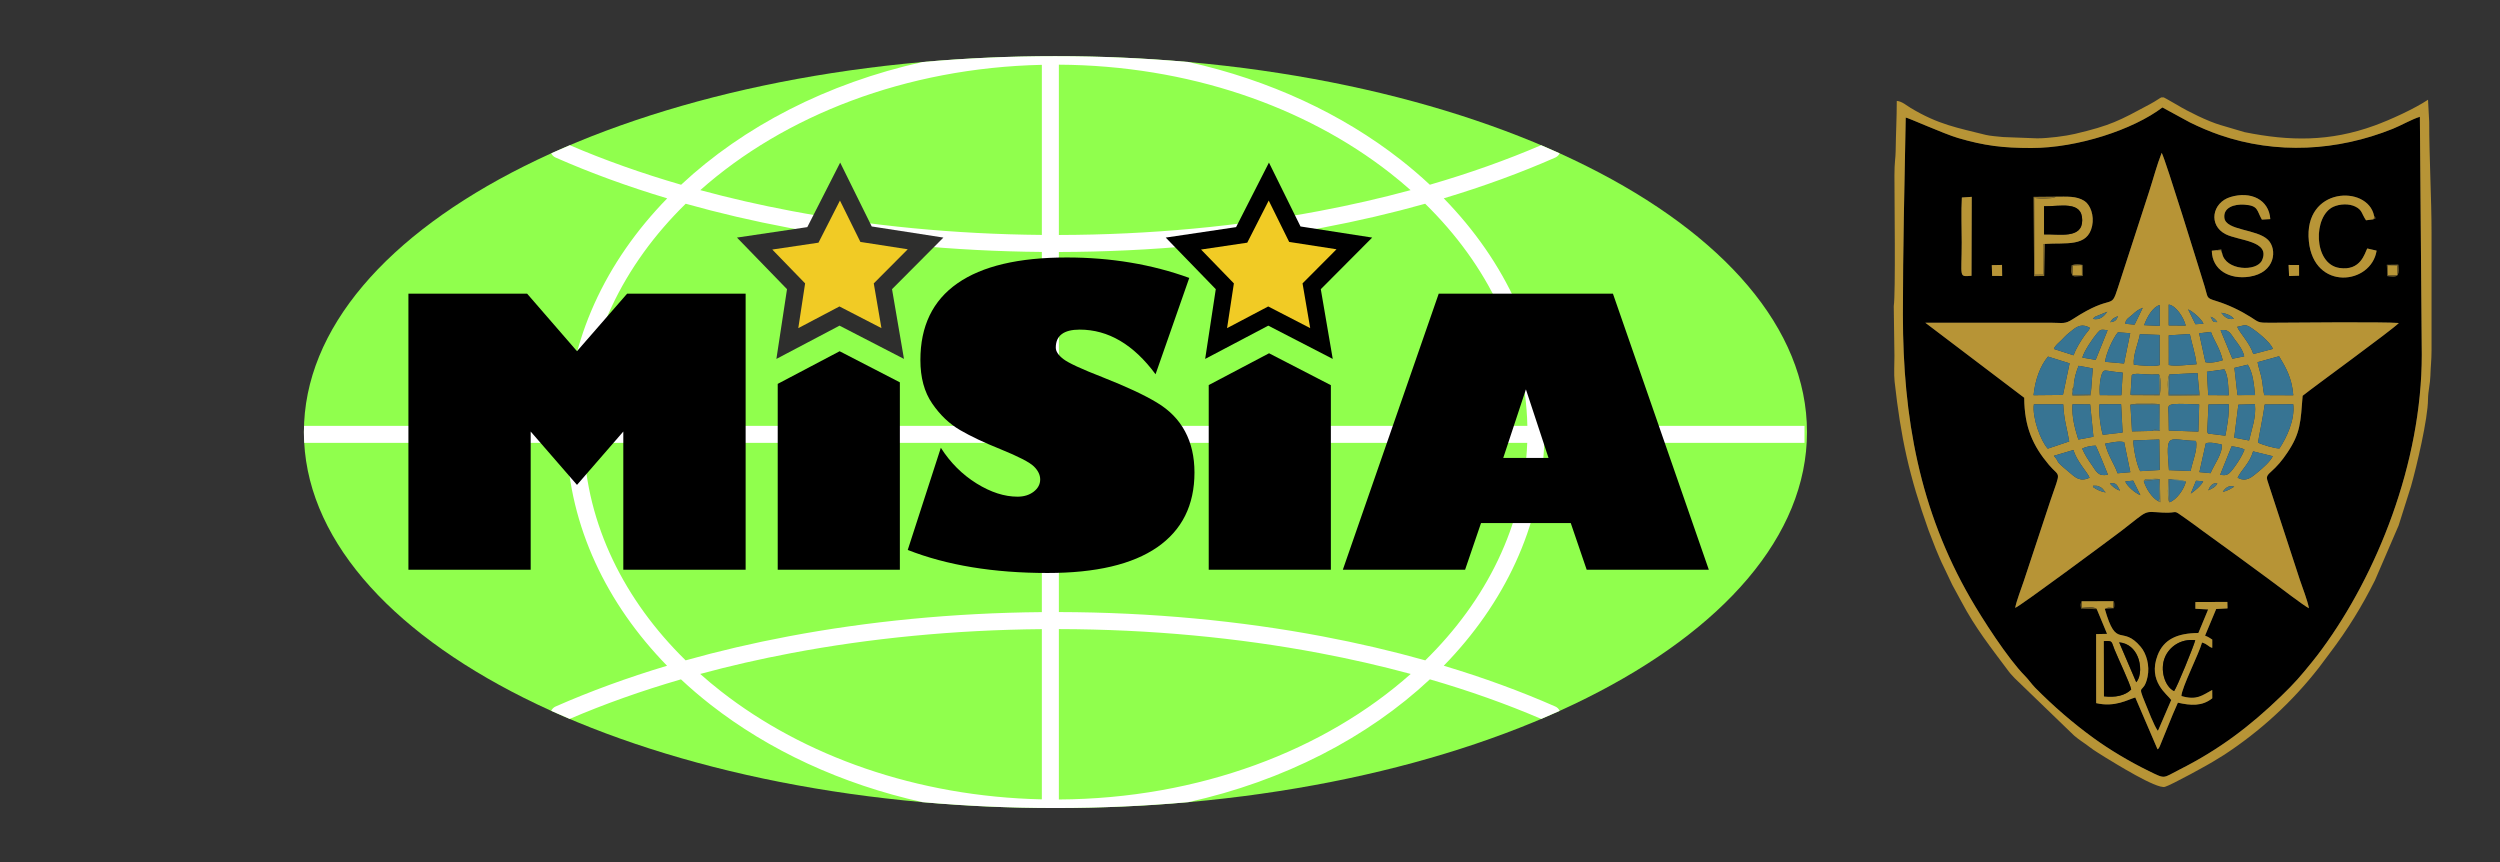 <?xml version="1.0" encoding="UTF-8"?>
<!DOCTYPE svg PUBLIC "-//W3C//DTD SVG 1.0//EN" "http://www.w3.org/TR/2001/REC-SVG-20010904/DTD/svg10.dtd">
<!-- Creator: CorelDRAW 2020 (64-Bit) -->
<svg xmlns="http://www.w3.org/2000/svg" xml:space="preserve" width="145mm" height="50mm" version="1.0" shape-rendering="geometricPrecision" text-rendering="geometricPrecision" image-rendering="optimizeQuality" fill-rule="evenodd" clip-rule="evenodd"
viewBox="0 0 14500 5000"
 xmlns:xlink="http://www.w3.org/1999/xlink"
 xmlns:xodm="http://www.corel.com/coreldraw/odm/2003">
 <rect x="0" y="0" width="14500" height="5000" fill="#333333" stroke="none"/>
 <g id="Capa_x0020_1_0">
  <path fill="black" d="M12073.55 3487.33l184.44 -0.51c1.77,4.33 3.72,-2.88 5.07,16.79 0.91,13.41 -0.35,12.26 -2.38,24l-52.84 4.01c67.89,239.58 97.12,88.11 208.28,219.98 33.22,39.4 53.48,109.7 39.59,174.2 -23.56,109.46 -64.29,28.5 -13.23,152.33 17.41,42.21 49.29,127.19 72.37,160.21 1.2,-1.27 2.85,-5.1 3.3,-4.05l74.91 -174.24c-21.05,-32.18 -137.22,-106.84 -79.21,-258.94 35.51,-93.07 113.88,-128.72 236.73,-129.81l56.71 -136.58 -74.14 -3.96 0.16 -38.96 185.34 -0.68 0.9 37.57 -65.74 3.48 -64.57 154.59c16.66,6.04 30.41,15.21 41.83,22.74l-0.05 48.11c-23.75,-6.88 -25.58,-21.25 -59.26,-31.06 -17.41,64.53 -118.98,263.5 -119.59,310.49 89.76,26.3 119.29,-3.51 178.68,-35.18l0.32 48.09c-59.28,47.55 -124.98,42.3 -199.48,25.56 -19.56,43.94 -38.8,88.81 -56.27,133.3l-49.09 120.56c-10.13,17.67 -2.52,7.08 -12.5,16.79l-129.18 -300.8c-43.49,12.13 -116.73,58.21 -226.87,32.93l-0.34 -400.51 63.55 -1.31 -59.44 -143.13 -91.3 -3.58c-2.44,-21.05 -5.81,-21.89 3.3,-42.43zm-906.82 -1615.51l730.52 0.02c66.26,0.03 77.26,10.27 125.31,-21.08 238.48,-155.6 217.89,-45.52 260.9,-180.72l181.36 -558.38c23.54,-71.97 44.75,-154.31 73.02,-225.33 25.93,50.56 213.49,661.09 249.54,776.66 20.36,65.26 5.94,64.3 66.57,82.89 70.44,21.6 142.35,56.48 199.27,92.59 48.71,30.91 42.03,33.92 113.07,33.43 141.64,-0.96 657.86,-5.83 746.96,1.47 -37.37,39.29 -489.79,367.46 -557.91,422.1 -12.18,153.43 -11.6,215.57 -89.13,330.56 -31.41,46.58 -57.26,77.14 -97.51,113.03 -26.12,23.29 -24.02,31.33 -11.5,67.34l182.26 557.56c16.58,49.25 42.96,115 52.57,163.82 -31.51,-15.31 -169.71,-122.39 -208.18,-150.27 -69.33,-50.23 -135.59,-101.02 -203.32,-149.56 -69.27,-49.62 -137.53,-99.32 -204.59,-148.39 -36.52,-26.71 -65.59,-48.88 -102.1,-74.31 -80.62,-56.16 -30.59,-26.86 -130.89,-32.29 -114.86,-6.24 -77.19,-18.49 -237.04,104.51 -42.99,33.07 -593.27,441.72 -617.91,448.15 8.65,-44.49 34.69,-108.66 49.64,-154.46l155.18 -468.76c62.09,-182.3 56.2,-128.82 -9.17,-206.37 -93.16,-110.52 -142.38,-219.72 -143.12,-389.06l-573.8 -435.15zm2107.01 -335.08l60.77 0.46 0.16 61.81 -57.93 1.93 -3 -64.2zm-1721.38 1l59.32 -1.07 0.85 64.07 -58.12 -0.47 -2.05 -62.53zm2353.25 58.07c-9.78,12.59 -38.58,7.95 -58.96,5.53l-3.1 -65.35 66.65 -0.97c1.31,23.72 5.35,43.8 -4.59,60.79zm-1885.75 0.54c-10.8,-19.72 -6.31,-31.09 -4.11,-57.88 24.67,-8.39 37.92,-7.08 63.51,-1.78l0.74 64.08 -46.66 2.35c-14.57,-3.08 -8.45,-2.41 -13.48,-6.77zm-641.06 -450.81l57.3 -3.85 -1.39 457.91c-76.02,5.11 -56.73,13.28 -56.73,-193.21 0,-84.06 -3.9,-178.01 0.82,-260.85zm480.38 269.25l-2.99 185.63 -58.36 1.19 -2.86 -459.72 131.12 -1.2c58.36,0.49 117.25,-5.69 164.09,25.26 33.68,22.26 57.04,83.56 44.14,144.47 -26.38,124.5 -153.09,95.59 -275.14,104.37zm1910.06 -164.22l9.54 15.08 -13.78 6.62 -42.09 5.47c-26.32,-38.35 -20.94,-59.82 -62.72,-79.94 -36.86,-17.77 -87.99,-15.26 -124.96,0.7 -120.24,51.93 -119.17,331.88 32.37,355.52 125.2,19.54 147.96,-86.35 162.4,-112.83l54.35 12.5c-31.42,198.81 -363.64,235.18 -393.05,-54.14 -32.21,-316.81 341.07,-327.71 377.94,-148.98zm-915.01 200.71l28.78 -5.25 5.31 22.57c18.63,100.98 201.34,109.75 231.68,40.63 49.82,-113.51 -135.53,-112.42 -211.06,-150.82 -101.89,-51.81 -79.09,-183.13 27.43,-215.61 118.09,-36.02 224.03,15.18 231.34,128.08l-48.77 2.89c-30.97,-53.91 -19.09,-81.08 -101.59,-86.82 -59.36,-4.12 -122.73,17.02 -116.04,76.33 8.48,75.08 188.42,63.87 253.19,127.89 54.52,53.89 43.79,190.37 -107.69,213.56 -114.6,17.54 -216.32,-37.64 -218.33,-150.48l25.75 -2.97zm-1817.4 375.9c0,596.62 97.18,1131.74 391.73,1642.73 67.26,116.67 215.77,349.09 316.44,450.55 22.29,22.47 37.18,46.31 59.83,69.19 105.61,106.66 217.17,203.61 339.08,291.98 91.82,66.58 204.82,134.4 318.83,190.2 100.27,49.08 79.03,41.79 177.75,-7.91 232.5,-117.08 410.85,-253.17 590.81,-427.18 78.11,-75.53 109.88,-112.4 180.43,-199.64 22.38,-27.69 35.55,-45 56.04,-72.91 317.05,-431.64 578.28,-1075.5 578.6,-1706.26l-11.1 -1380.53c-43.96,12.94 -110.03,50.78 -157.26,69.77 -321.36,129.22 -675.05,149.36 -1003.98,35.55 -58.8,-20.34 -117.98,-45.75 -172.03,-72.45l-160 -87.03c-167.99,127.73 -491.12,235.18 -760.13,235.18 -163.39,0 -271.93,-12.77 -426.08,-58.21 -81.79,-24.13 -293.21,-119.43 -302.6,-118.35 -7.13,384.05 -16.36,761.31 -16.36,1145.32z"/>
  <path fill="#B79436" d="M12139.93 2824.84c6.27,-4.1 -16.48,-9.35 21.18,-7.26 6.22,0.35 21.68,7.64 25.2,10.03 15.06,10.31 14.3,18.05 27.18,28.52 -26.5,-3.84 -52.74,-16.05 -73.56,-31.29zm752.28 28.08c15.18,-23.76 35.61,-40.1 66.43,-30.46 -18.24,10.82 -37.46,24.21 -66.43,30.46zm-84.4 -9.02c7.62,-19.5 26.04,-48.51 52.96,-39.42 -13.35,22 -28.98,28.02 -52.96,39.42zm-570.46 -39.96c42.05,-6.52 40.98,13.35 58.91,41.65 -24.81,-7.56 -45.49,-24.91 -58.91,-41.65zm469.11 58.97l30.48 -74.61 41.78 2.98c-12.61,26.74 -51.07,57.2 -72.26,71.63zm-272.47 -73.24c8.92,-14.22 17.28,-9.82 39.87,-11.12 19.39,-1.11 34.34,-2.01 53.26,-0.06l2.21 134.51 -13.92 -7.75c-30.33,-16.14 -68.42,-68.11 -81.42,-115.58zm-107.74 2.79l45.97 -4.89 42.16 84.53c-31.48,-12.96 -75.25,-50.73 -88.13,-79.64zm257.62 120.9c-16.1,-11.07 -7.89,-123.19 -6.43,-134.86l100.72 15.19c-12.59,47.32 -53.76,103.83 -94.29,119.67zm394.3 -142.81c24.03,-48.91 69.5,-82.54 89.82,-152.64l114.01 28.06c-13.7,29.86 -58.19,69.61 -87.67,93.19 -30.83,24.66 -65.18,60.35 -116.16,31.39zm-1065.83 -126.85l114.09 -33.87c14.16,60.43 83.1,132.78 93.07,160.72 -57.96,28.03 -86.99,-5.78 -120.65,-33.68 -92.56,-76.75 -45.23,-46.76 -86.51,-93.17zm964.71 109.95l66.43 -165.1c24.73,3 57.23,8.67 74.77,19.11 -13.37,34.35 -34.75,67.71 -51.82,91.87 -40.38,57.18 -49.86,60.57 -89.38,54.12zm-800.4 -151.74c20.76,-10.86 50.52,-16.23 78.5,-17.33 6.15,10.3 69.12,161.91 70.77,168.24 -58.29,13.21 -68.57,-21.17 -92.9,-55.16 -20.01,-27.96 -42.24,-61.96 -56.37,-95.75zm744.63 142.48l-64.84 -6.14 37.25 -166.75c25.59,-9.75 60.53,1.5 91.79,6.19 9.51,48.85 -49.42,125.85 -64.2,166.7zm-115.63 -12.4l-125.83 -5.1c-17.98,-228.9 -9.19,-174.62 156.52,-169.49 12.8,46.17 -23.02,127.76 -30.69,174.59zm-496.04 -158.97c34.84,-4.52 76.25,-17.34 110.43,-8.66l35.93 174.23 -74.25 6.53c-17.39,-53 -54.14,-98.65 -72.11,-172.1zm163.59 -18.37l150.71 -5.5 2.07 176.83 -112.88 6.77c-19.92,-34.84 -40.39,-133.59 -39.9,-178.1zm-16.81 -207.72l35.97 -5.07c15.75,-0.14 31.99,0.32 47.83,0.32 28.62,0 58.08,-2.05 86.05,2.75l1.92 153.1 -48.93 1.37 -113.6 2.6 -9.24 -155.07zm688.19 207.89l-86.27 -16.19 24.23 -191.48 96.05 -2.84c8.46,77.3 -19.11,144.46 -34.01,210.51zm-294 -51.56l-171.38 -6.21c-1.08,-31.26 -1.15,-62.91 -1.55,-93.27 -0.85,-63.17 -28.62,-66.04 177.72,-57.92l-4.79 157.4zm-730.11 -158.26l102.6 0.5 18.83 187.64 -87.51 16.33c-19.69,-63.47 -39.13,-131.58 -33.92,-204.47zm-223.99 -0.04l170.3 0.33c4.73,94.65 21.5,135.02 34.77,214.86l-124.34 41.96c-40.04,-42.17 -91.66,-179.8 -80.73,-257.15zm380.52 0.1l125.47 -0.26 8.62 163.65 -114.82 13.52c-14.34,-48.28 -24.65,-130.28 -19.27,-176.91zm730.16 181.86l-100.45 -12.3c-3.38,-6.7 -3.03,-3.69 -4.49,-15.77l7.22 -152.97 117.3 -1.18c2.75,62.42 -8.56,122.8 -19.58,182.22zm313.52 74.28c-28.1,-0.24 -99.95,-21.64 -124.27,-34.26 12.51,-74.89 27.36,-138.94 39,-220.94l165.4 -1.38c11.2,90.35 -39.99,196.33 -80.13,256.58zm-638.27 -429.33l163.04 -8.08 7.4 82.21 5.76 46.56 -179.82 2.29c-5.58,-24.17 -10.17,-101.14 3.62,-122.98zm-60.11 -0.11c12.97,20.98 10.93,92.02 3.37,120.79l-163.9 -0.98c-1.19,-0.31 -3.2,-1.36 -4.79,-2.04l7.14 -113.1c15.79,-11.56 -4.47,-1.72 16.73,-6.49 6.68,-1.51 9.71,-1.6 16.69,-1.75 8.33,-0.18 26.5,1.79 35.94,2.3 29.61,1.62 59.15,2.5 88.82,1.27zm-218.23 120.54l-124.84 -0.49c-4.37,-33.9 0.4,-110.68 17.91,-135.6 10.31,-10.57 14.2,-7.49 50.76,-2.16 21.73,3.18 41.93,5.67 63.86,7.2l-7.69 131.05zm496.1 -136.04l101.36 -14.14c23.16,40.17 22.48,101.49 25.19,150.4l-119.14 -0.94 -7.41 -135.32zm-670.68 94.58l-3.37 41.52 -104.7 2.39c-5.8,-24.48 -5.71,-34.5 6.32,-51.83 0.49,-42.41 13.19,-84.01 28.06,-121.26l82.25 15.13 -8.56 114.05zm830.02 -117.08l77.53 -18.73c30.4,47.2 36.23,116.02 42.26,176.47l-101.84 0.14 -17.95 -157.88zm134.39 -33.06l124.68 -34.49c40.34,67.05 74.88,127.44 82.49,226.38l-168.63 -0.78c-7.64,-34.64 -8.67,-70.07 -15.95,-102.41 -7.15,-31.74 -17.64,-59.17 -22.59,-88.7zm-682.4 -162.38l114.15 4.32 0.42 175.13c-37.15,9.43 -110.19,1.98 -150.01,-2.68 -5.79,-56.22 26.48,-125.3 35.44,-176.77zm-446.38 352.3l-170.49 1.6c8.84,-89.86 39.54,-171.76 83.9,-223.99l125.16 39.18c-0.7,5.98 -38.28,182.44 -38.57,183.21zm613.81 -173.51l-0.19 -172.14 122.26 -7.68c11.91,58.02 30.72,107.85 39.07,175.35 -46.31,1.72 -118.08,13.59 -161.14,4.47zm-259.55 -8.84l-109.89 -9.75c5.66,-49.72 46.89,-139.08 74.61,-171.16l71.24 5.39 -35.96 175.52zm435.49 -175.24l68.5 -8c19,53.47 50.89,90.88 68.58,164.28 -30.01,9.07 -70.49,18.36 -100.41,11.33l-36.67 -167.61zm207.61 37.04c18.15,23.4 46.69,60.6 54.06,96.59l-68.88 14.04 -68.36 -165.14c50.57,-9.44 59.94,24.53 83.18,54.51zm-885.04 103.78c11.41,-39.37 60.9,-111.8 86.93,-142.45 19.64,-23.12 22.1,-20.33 59.79,-16.13l-69.43 172.12 -77.29 -13.54zm971.77 -177.39c37.37,22.49 121.98,90.28 133.29,127.24l-113.32 29.73c-18.82,-62.1 -81.04,-125.9 -93.26,-157.74 35.87,-5.85 42.46,-17.78 73.29,0.77zm-1136.58 127.54c6.07,-19.79 28.11,-35.69 42.81,-50.41 15.65,-15.69 27.08,-28.81 45.09,-43.11 33.94,-26.94 66.09,-61.25 121.04,-28.64 -7.39,17.5 -15.29,21.9 -28.26,39.99 -24.42,34.07 -52.44,78.56 -66.67,118.89l-114.01 -36.72zm665.89 -257.47c42.29,5.61 87.29,75.51 98.69,121.82l-98.62 -0.93 -0.07 -120.89zm-142.52 119.38c16.45,-46.88 50.57,-106.2 90.22,-116.58l-0.21 120.84 -90.01 -4.26zm424.44 -18.05c-29.07,1.26 -24.05,-3.84 -39.06,-30.91 19.81,6.31 29.09,16.7 39.06,30.91zm-620.96 1.05c15.72,-26.04 21.28,-23.57 44.77,-35.63 -8.49,23.48 -15.99,31.74 -44.77,35.63zm716.95 -20.1c-33.89,8.1 -55.67,-11.5 -73.17,-34.8 29.29,3.86 58.62,16.05 73.17,34.8zm-816.91 1.08c7.26,-8.76 1.77,-4.96 11.81,-12.72l71.29 -29.17c-18.72,24.4 -41.69,50.65 -83.1,41.89zm594.05 30.74l-42.49 -86.52c27.54,12.88 77.87,55.79 89.2,83.47l-46.71 3.05zm-406.84 -2.76c0.53,-27.64 26,-38.1 42.54,-53.8 19.27,-18.3 31.72,-27.83 58.61,-38.9l-47.44 97.76 -53.71 -5.06zm-586.2 429.1c0.74,169.34 49.96,278.54 143.12,389.06 65.37,77.55 71.26,24.07 9.17,206.37l-155.18 468.76c-14.95,45.8 -40.99,109.97 -49.64,154.46 24.64,-6.43 574.92,-415.08 617.91,-448.15 159.85,-123 122.18,-110.75 237.04,-104.51 100.3,5.43 50.27,-23.87 130.89,32.29 36.51,25.43 65.58,47.6 102.1,74.31 67.06,49.07 135.32,98.77 204.59,148.39 67.73,48.54 133.99,99.33 203.32,149.56 38.47,27.88 176.67,134.96 208.18,150.27 -9.61,-48.82 -35.99,-114.57 -52.57,-163.82l-182.26 -557.56c-12.52,-36.01 -14.62,-44.05 11.5,-67.34 40.25,-35.89 66.1,-66.45 97.51,-113.03 77.53,-114.99 76.95,-177.13 89.13,-330.56 68.12,-54.64 520.54,-382.81 557.91,-422.1 -89.1,-7.3 -605.32,-2.43 -746.96,-1.47 -71.04,0.49 -64.36,-2.52 -113.07,-33.43 -56.92,-36.11 -128.83,-70.99 -199.27,-92.59 -60.63,-18.59 -46.21,-17.63 -66.57,-82.89 -36.05,-115.57 -223.61,-726.1 -249.54,-776.66 -28.27,71.02 -49.48,153.36 -73.02,225.33l-181.36 558.38c-43.01,135.2 -22.42,25.12 -260.9,180.72 -48.05,31.35 -59.05,21.11 -125.31,21.08l-730.52 -0.02 573.8 435.15z"/>
  <path fill="#B79436" d="M11036.83 1827.18c0,-384.01 9.23,-761.27 16.36,-1145.32 9.39,-1.08 220.81,94.22 302.6,118.35 154.15,45.44 262.69,58.21 426.08,58.21 269.01,0 592.14,-107.45 760.13,-235.18l160 87.03c54.05,26.7 113.23,52.11 172.03,72.45 328.93,113.81 682.62,93.67 1003.98,-35.55 47.23,-18.99 113.3,-56.83 157.26,-69.77l11.1 1380.53c-0.32,630.76 -261.55,1274.62 -578.6,1706.26 -20.49,27.91 -33.66,45.22 -56.04,72.91 -70.55,87.24 -102.32,124.11 -180.43,199.64 -179.96,174.01 -358.31,310.1 -590.81,427.18 -98.72,49.7 -77.48,56.99 -177.75,7.91 -114.01,-55.8 -227.01,-123.62 -318.83,-190.2 -121.91,-88.37 -233.47,-185.32 -339.08,-291.98 -22.65,-22.88 -37.54,-46.72 -59.83,-69.19 -100.67,-101.46 -249.18,-333.88 -316.44,-450.55 -294.55,-510.99 -391.73,-1046.11 -391.73,-1642.73zm1499.06 -1262.36l13.76 0c7.48,2.96 17.79,10.19 38.74,21.47 12.95,6.98 23.27,12.67 38.9,22.2 64.11,39.05 179.02,95.29 250.13,116.36l141.51 41.73c261.22,52.65 493.54,55.85 752.35,-38.01 91.74,-33.26 233.33,-97.94 311.33,-150.17l6.79 128.95c-0.12,206.61 13.58,441.33 13.58,644.75l0 678.68c0,59.9 -5.36,95.15 -6.73,149.38 -1.14,45.12 -13.39,89.01 -13.75,135.56 -0.9,115.26 -65.9,389.61 -98.76,505.27l-71.73 226.89 -137.07 317.64c-75.7,151.42 -158.4,285.21 -259.61,419.08l-66.85 89.25c-154.57,197.92 -338.23,366.33 -548.01,503.95 -16.63,10.91 -30.47,17.87 -46.26,28.39 -38.06,25.32 -262.83,147.88 -297.58,157.56 -49.06,13.67 -291.61,-138.27 -346.8,-171.53 -15.9,-9.59 -27.54,-17.87 -45.81,-28.85 -32.91,-19.78 -54.45,-39.91 -87.64,-61.67 -21.64,-14.19 -26.98,-20.08 -46.26,-35.18l-345.3 -333.39c-14.66,-17.33 -19.99,-19.72 -34.89,-39.75 -103.93,-139.59 -191.42,-248.37 -274.12,-404.58 -17.98,-33.97 -33.51,-62.66 -52.53,-96.77l-48.12 -101.2c-19.01,-37.43 -31.09,-68.85 -47.97,-108.12l-41.71 -107.59c-112.44,-315.2 -160.43,-534.79 -196.68,-862.08 -4.62,-41.69 -0.99,-104.37 -0.99,-148.33l-3.92 -288.96c11.16,-73.68 3.95,-618.8 3.92,-756.2 -0.02,-81.38 6.54,-100.51 7.05,-142.26 1.3,-104.51 6.53,-192.91 6.53,-292.1 30.24,2.51 56.86,26.63 81.03,41.11 161.74,96.96 269.5,114.3 434.54,155.93 24.93,6.29 75.21,10.07 102.65,12.72l196.19 7.42c65.09,0 166.6,-13.5 218.54,-25.79 209.3,-49.53 255.79,-75.77 433.01,-171.02 43.01,-23.11 58.26,-36.46 68.54,-40.74z"/>
  <path fill="#B89536" d="M12202.6 3718.61c52.97,-3.14 42.21,1.32 61.68,49.1 22.05,54.14 90.08,197.02 96.69,231.25 -35.17,35.89 -92.05,47.56 -157.9,39.65l-0.47 -320zm88.55 7.01c55.77,5.09 89.95,40.96 107.82,83.73 18.04,43.18 21.95,111.49 -8.78,147.65l-99.04 -231.38zm318.72 282.58c-53.64,-24.98 -84.64,-123.89 -52.58,-197.59 25.16,-57.84 88.45,-107.25 175.22,-97.55 -9.63,36.88 -105.64,272.32 -122.64,295.14zm-448.32 -474.86l59.44 143.13 -63.55 1.31 0.34 400.51c110.14,25.28 183.38,-20.8 226.87,-32.93l129.18 300.8c9.98,-9.71 2.37,0.88 12.5,-16.79l49.09 -120.56c17.47,-44.49 36.71,-89.36 56.27,-133.3 74.5,16.74 140.2,21.99 199.48,-25.56l-0.32 -48.09c-59.39,31.67 -88.92,61.48 -178.68,35.18 0.61,-46.99 102.18,-245.96 119.59,-310.49 33.68,9.81 35.51,24.18 59.26,31.06l0.05 -48.11c-11.42,-7.53 -25.17,-16.7 -41.83,-22.74l64.57 -154.59 65.74 -3.48 -0.9 -37.57 -185.34 0.68 -0.16 38.96 74.14 3.96 -56.71 136.58c-122.85,1.09 -201.22,36.74 -236.73,129.81 -58.01,152.1 58.16,226.76 79.21,258.94l-74.91 174.24c-0.45,-1.05 -2.1,2.78 -3.3,4.05 -23.08,-33.02 -54.96,-118 -72.37,-160.21 -51.06,-123.83 -10.33,-42.87 13.23,-152.33 13.89,-64.5 -6.37,-134.8 -39.59,-174.2 -111.16,-131.87 -140.39,19.6 -208.28,-219.98 19.13,-10.38 23.85,-6.94 49.54,-5.35l0.61 -39.45 -184.44 0.51 0.4 38.28c23.3,-0.96 75.45,-9.18 87.6,7.73z"/>
  <path fill="#B89537" d="M12888.32 1468.6l-7.5 -18.01 -26.59 0.69 -25.75 2.97c2.01,112.84 103.73,168.02 218.33,150.48 151.48,-23.19 162.21,-159.67 107.69,-213.56 -64.77,-64.02 -244.71,-52.81 -253.19,-127.89 -6.69,-59.31 56.68,-80.45 116.04,-76.33 82.5,5.74 70.62,32.91 101.59,86.82l48.77 -2.89c-7.31,-112.9 -113.25,-164.1 -231.34,-128.08 -106.52,32.48 -129.32,163.8 -27.43,215.61 75.53,38.4 260.88,37.31 211.06,150.82 -30.34,69.12 -213.05,60.35 -231.68,-40.63z"/>
  <path fill="#B89537" d="M13765 1272.27c6.63,-10.09 5.09,-4.36 4.24,-21.7 -36.87,-178.73 -410.15,-167.83 -377.94,148.98 29.41,289.32 361.63,252.95 393.05,54.14l-54.35 -12.5c-14.44,26.48 -37.2,132.37 -162.4,112.83 -151.54,-23.64 -152.61,-303.59 -32.37,-355.52 36.97,-15.96 88.1,-18.47 124.96,-0.7 41.78,20.12 36.4,41.59 62.72,79.94l42.09 -5.47z"/>
  <path fill="#B89537" d="M11855.44 1359.46l-0.18 -163.31c92.79,2.32 221.48,-34.52 221.58,81.35 0.09,110.16 -135.79,78.89 -221.4,81.96zm3.74 55.33c122.05,-8.78 248.76,20.13 275.14,-104.37 12.9,-60.91 -10.46,-122.21 -44.14,-144.47 -46.84,-30.95 -105.73,-24.77 -164.09,-25.26 -19.11,9.64 -32.74,8.59 -55.96,10.45 -31.07,2.49 -41.53,0.39 -71.95,-3.3l1.7 445.82 51 -0.71 -1.22 -159.4c2.38,-34.95 -0.24,-9.03 9.52,-18.76z"/>
  <path fill="#377493" d="M13220.68 2601.2c40.14,-60.25 91.33,-166.23 80.13,-256.58l-165.4 1.38c-11.64,82 -26.49,146.05 -39,220.94 24.32,12.62 96.17,34.02 124.27,34.26z"/>
  <path fill="#377493" d="M11796.48 2344.96c-10.93,77.35 40.69,214.98 80.73,257.15l124.34 -41.96c-13.27,-79.84 -30.04,-120.21 -34.77,-214.86l-170.3 -0.33z"/>
  <path fill="#377493" d="M11965.12 2290.62c0.29,-0.77 37.87,-177.23 38.57,-183.21l-125.16 -39.18c-44.36,52.23 -75.06,134.13 -83.9,223.99l170.49 -1.6z"/>
  <path fill="black" d="M11855.44 1359.46c85.61,-3.07 221.49,28.2 221.4,-81.96 -0.1,-115.87 -128.79,-79.03 -221.58,-81.35l0.18 163.31z"/>
  <path fill="#377493" d="M13093.9 2100.7c4.95,29.53 15.44,56.96 22.59,88.7 7.28,32.34 8.31,67.77 15.95,102.41l168.63 0.78c-7.61,-98.94 -42.15,-159.33 -82.49,-226.38l-124.68 34.49z"/>
  <path fill="black" d="M12203.07 4038.61c65.85,7.91 122.73,-3.76 157.9,-39.65 -6.61,-34.23 -74.64,-177.11 -96.69,-231.25 -19.47,-47.78 -8.71,-52.24 -61.68,-49.1l0.47 320z"/>
  <path fill="black" d="M12609.87 4008.2c17,-22.82 113.01,-258.26 122.64,-295.14 -86.77,-9.7 -150.06,39.71 -175.22,97.55 -32.06,73.7 -1.06,172.61 52.58,197.59z"/>
  <path fill="#377493" d="M12755.37 2345.86c-206.34,-8.12 -178.57,-5.25 -177.72,57.92 0.4,30.36 0.47,62.01 1.55,93.27l171.38 6.21 4.79 -157.4z"/>
  <path fill="#377493" d="M12705.65 2731.99c7.67,-46.83 43.49,-128.42 30.69,-174.59 -165.71,-5.13 -174.5,-59.41 -156.52,169.49l125.83 5.1z"/>
  <path fill="#B79436" d="M11378.8 1145.54c-4.72,82.84 -0.82,176.79 -0.82,260.85 0,206.49 -19.29,198.32 56.73,193.21l1.39 -457.91 -57.3 3.85z"/>
  <path fill="#377493" d="M12578.93 2117.11c43.06,9.12 114.83,-2.75 161.14,-4.47 -8.35,-67.5 -27.16,-117.33 -39.07,-175.35l-122.26 7.68 0.19 172.14z"/>
  <path fill="#377493" d="M12373.2 2554.65c-0.49,44.51 19.98,143.26 39.9,178.1l112.88 -6.77 -2.07 -176.83 -150.71 5.5z"/>
  <path fill="#377493" d="M12411.5 1938.32c-8.96,51.47 -41.23,120.55 -35.44,176.77 39.82,4.66 112.86,12.11 150.01,2.68l-0.42 -175.13 -114.15 -4.32z"/>
  <path fill="#377493" d="M12479.23 2499.4c20.02,-9.89 16.57,-7.1 43.13,-4.16l-0.46 -148.31 -165.51 0 9.24 155.07 113.6 -2.6z"/>
  <path fill="#377493" d="M12177 2345.06c-5.38,46.63 4.93,128.63 19.27,176.91l114.82 -13.52 -8.62 -163.65 -125.47 0.26z"/>
  <polygon fill="#377493" points="12582.41,2171.87 12580.81,2289.55 12754.59,2289.03 12752.85,2246 12745.45,2163.79 "/>
  <path fill="#377493" d="M12907.16 2526.92c11.02,-59.42 22.33,-119.8 19.58,-182.22l-117.3 1.18 -7.22 152.97c1.46,12.08 1.11,9.07 4.49,15.77l100.45 12.3z"/>
  <path fill="#377493" d="M12020.47 2345c-5.21,72.89 14.23,141 33.92,204.47l87.51 -16.33 -18.83 -187.64 -102.6 -0.5z"/>
  <path fill="#377493" d="M13044.58 2554.82c14.9,-66.05 42.47,-133.21 34.01,-210.51l-96.05 2.84 -24.23 191.48 86.27 16.19z"/>
  <path fill="#377493" d="M12356.98 2289.53l167.52 -0.87 -2.2 -116.9c-29.67,1.23 -59.21,0.35 -88.82,-1.27 -9.44,-0.51 -27.61,-2.48 -35.94,-2.3 -6.98,0.15 -10.01,0.24 -16.69,1.75 -21.2,4.77 -0.94,-5.07 -16.73,6.49l-7.14 113.1z"/>
  <path fill="#377493" d="M12355.34 1932.75l-71.24 -5.39c-27.72,32.08 -68.95,121.44 -74.61,171.16l109.89 9.75 35.96 -175.52z"/>
  <path fill="#377493" d="M12311.76 2161.25c-21.93,-1.53 -42.13,-4.02 -63.86,-7.2 -36.56,-5.33 -40.45,-8.41 -50.76,2.16 -17.51,24.92 -22.28,101.7 -17.91,135.6l124.84 0.49 7.69 -131.05z"/>
  <path fill="#377493" d="M12209.61 2573.02c17.97,73.45 54.72,119.1 72.11,172.1l74.25 -6.53 -35.93 -174.23c-34.18,-8.68 -75.59,4.14 -110.43,8.66z"/>
  <path fill="#377493" d="M11912.63 2024l114.01 36.72c14.23,-40.33 42.25,-84.82 66.67,-118.89 12.97,-18.09 20.87,-22.49 28.26,-39.99 -54.95,-32.61 -87.1,1.7 -121.04,28.64 -18.01,14.3 -29.44,27.42 -45.09,43.11 -14.7,14.72 -36.74,30.62 -42.81,50.41z"/>
  <path fill="#377493" d="M12807.58 2291.58l119.14 0.94c-2.71,-48.91 -2.03,-110.23 -25.19,-150.4l-101.36 14.14 7.41 135.32z"/>
  <path fill="#377493" d="M11912.34 2643.7c41.28,46.41 -6.05,16.42 86.51,93.17 33.66,27.9 62.69,61.71 120.65,33.68 -9.97,-27.94 -78.91,-100.29 -93.07,-160.72l-114.09 33.87z"/>
  <path fill="#377493" d="M12977.46 2291.64l101.84 -0.14c-6.03,-60.45 -11.86,-129.27 -42.26,-176.47l-77.53 18.73 17.95 157.88z"/>
  <path fill="#377493" d="M12975.92 1895.69c12.22,31.84 74.44,95.64 93.26,157.74l113.32 -29.73c-11.31,-36.96 -95.92,-104.75 -133.29,-127.24 -30.83,-18.55 -37.42,-6.62 -73.29,-0.77z"/>
  <path fill="#377493" d="M12027.74 2242.92l-7.24 46.35 102.45 -0.64 6.54 -37.79 8.56 -114.05 -82.25 -15.13c-14.87,37.25 -27.57,78.85 -28.06,121.26z"/>
  <path fill="#377493" d="M12978.17 2770.55c50.98,28.96 85.33,-6.73 116.16,-31.39 29.48,-23.58 73.97,-63.33 87.67,-93.19l-114.01 -28.06c-20.32,70.1 -65.79,103.73 -89.82,152.64z"/>
  <path fill="#377493" d="M12823.37 1925.03l-68.5 8 36.67 167.61c29.92,7.03 70.4,-2.26 100.41,-11.33 -17.69,-73.4 -49.58,-110.81 -68.58,-164.28z"/>
  <path fill="#377493" d="M12821.28 2744.39c14.78,-40.85 73.71,-117.85 64.2,-166.7 -31.26,-4.69 -66.2,-15.94 -91.79,-6.19l-37.25 166.75 64.84 6.14z"/>
  <path fill="#377493" d="M12133.02 2697.66c24.33,33.99 34.61,68.37 92.9,55.16 -1.65,-6.33 -64.62,-157.94 -70.77,-168.24 -27.98,1.1 -57.74,6.47 -78.5,17.33 14.13,33.79 36.36,67.79 56.37,95.75z"/>
  <path fill="black" d="M12390.19 3957c30.73,-36.16 26.82,-104.47 8.78,-147.65 -17.87,-42.77 -52.05,-78.64 -107.82,-83.73l99.04 231.38z"/>
  <path fill="#377493" d="M12077.44 2073.85l77.29 13.54 69.43 -172.12c-37.69,-4.2 -40.15,-6.99 -59.79,16.13 -26.03,30.65 -75.52,103.08 -86.93,142.45z"/>
  <path fill="#377493" d="M12877.05 2753.65c39.52,6.45 49,3.06 89.38,-54.12 17.07,-24.16 38.45,-57.52 51.82,-91.87 -17.54,-10.44 -50.04,-16.11 -74.77,-19.11l-66.43 165.1z"/>
  <path fill="#377493" d="M12879.3 1915.56l68.36 165.14 68.88 -14.04c-7.37,-35.99 -35.91,-73.19 -54.06,-96.59 -23.24,-29.98 -32.61,-63.95 -83.18,-54.51z"/>
  <path fill="#377493" d="M12583.87 2913.36c40.53,-15.84 81.7,-72.35 94.29,-119.67 -23.53,-12.42 -66.14,-11.66 -97.09,-13.19l2.8 132.86z"/>
  <path fill="#377493" d="M12578.59 1887.42l98.62 0.93c-11.4,-46.31 -56.4,-116.21 -98.69,-121.82l0.07 120.89z"/>
  <path fill="#377493" d="M12515.41 2905.25c12.3,-12.26 8.27,-1.35 7.8,-60.01 -0.17,-21.99 0.07,-43.14 1.01,-65.07l-90.23 9.5c13,47.47 51.09,99.44 81.42,115.58z"/>
  <path fill="#377493" d="M12436 1885.91l90.01 4.26 0.21 -120.84c-39.65,10.38 -73.77,69.7 -90.22,116.58z"/>
  <path fill="#8D722A" d="M11859.18 1414.79c-9.76,9.73 -7.14,-16.19 -9.52,18.76l1.22 159.4 -51 0.71 -1.7 -445.82c30.42,3.69 40.88,5.79 71.95,3.3 23.22,-1.86 36.85,-0.81 55.96,-10.45l-131.12 1.2 2.86 459.72 58.36 -1.19 2.99 -185.63z"/>
  <path fill="#377493" d="M12326.73 1877.87l53.71 5.06 47.44 -97.76c-26.89,11.07 -39.34,20.6 -58.61,38.9 -16.54,15.7 -42.01,26.16 -42.54,53.8z"/>
  <polygon fill="#B79436" points="13276.74,1600.94 13334.67,1599.01 13334.51,1537.2 13273.74,1536.74 "/>
  <polygon fill="#B79436" points="11554.41,1600.27 11612.53,1600.74 11611.68,1536.67 11552.36,1537.74 "/>
  <polygon fill="#B99637" points="13905.61,1595.81 13904.58,1538.99 13849.26,1538.08 13849.04,1597.56 "/>
  <polygon fill="#B99637" points="12019.86,1596.35 12075.31,1597.89 12075.05,1537.54 12021.68,1539.06 "/>
  <path fill="#377493" d="M12326.25 2792.46c12.88,28.91 56.65,66.68 88.13,79.64l-42.16 -84.53 -45.97 4.89z"/>
  <path fill="#3A7591" d="M12733.57 1880.63l46.71 -3.05c-11.33,-27.68 -61.66,-70.59 -89.2,-83.47l42.49 86.52z"/>
  <path fill="#3A7591" d="M12706.46 2862.91c21.19,-14.43 59.65,-44.89 72.26,-71.63l-41.78 -2.98 -30.48 74.61z"/>
  <path fill="#627E75" d="M12479.23 2499.4l48.93 -1.37 -1.92 -153.1c-27.97,-4.8 -57.43,-2.75 -86.05,-2.75 -15.84,0 -32.08,-0.46 -47.83,-0.32l-35.97 5.07 165.51 0 0.46 148.31c-26.56,-2.94 -23.11,-5.73 -43.13,4.16z"/>
  <path fill="#768466" d="M12752.85 2246l1.74 43.03 -173.78 0.52 1.6 -117.68c-13.79,21.84 -9.2,98.81 -3.62,122.98l179.82 -2.29 -5.76 -46.56z"/>
  <path fill="#728369" d="M12356.98 2289.53c1.59,0.68 3.6,1.73 4.79,2.04l163.9 0.98c7.56,-28.77 9.6,-99.81 -3.37,-120.79l2.2 116.9 -167.52 0.87z"/>
  <path fill="#3E768E" d="M12139.52 1849.89c41.41,8.76 64.38,-17.49 83.1,-41.89l-71.29 29.17c-10.04,7.76 -4.55,3.96 -11.81,12.72z"/>
  <path fill="#6E826C" d="M12515.41 2905.25l13.92 7.75 -2.21 -134.51c-18.92,-1.95 -33.87,-1.05 -53.26,0.06 -22.59,1.3 -30.95,-3.1 -39.87,11.12l90.23 -9.5c-0.94,21.93 -1.18,43.08 -1.01,65.07 0.47,58.66 4.5,47.75 -7.8,60.01z"/>
  <path fill="#467889" d="M12139.93 2824.84c20.82,15.24 47.06,27.45 73.56,31.29 -12.88,-10.47 -12.12,-18.21 -27.18,-28.52 -3.52,-2.39 -18.98,-9.68 -25.2,-10.03 -37.66,-2.09 -14.91,3.16 -21.18,7.26z"/>
  <path fill="#6A5620" d="M12019.86 1596.35l1.82 -57.29 53.37 -1.52 0.26 60.35 -55.45 -1.54zm0 0c5.03,4.36 -1.09,3.69 13.48,6.77l46.66 -2.35 -0.74 -64.08c-25.59,-5.3 -38.84,-6.61 -63.51,1.78 -2.2,26.79 -6.69,38.16 4.11,57.88z"/>
  <path fill="#3E768E" d="M12956.43 1848.81c-14.55,-18.75 -43.88,-30.94 -73.17,-34.8 17.5,23.3 39.28,42.9 73.17,34.8z"/>
  <path fill="#6D5921" d="M13905.61 1595.81l-56.57 1.75 0.22 -59.48 55.32 0.91 1.03 56.82zm0 0c9.94,-16.99 5.9,-37.07 4.59,-60.79l-66.65 0.97 3.1 65.35c20.38,2.42 49.18,7.06 58.96,-5.53z"/>
  <path fill="#3E768E" d="M12237.35 2803.94c13.42,16.74 34.1,34.09 58.91,41.65 -17.93,-28.3 -16.86,-48.17 -58.91,-41.65z"/>
  <path fill="#42778B" d="M12892.21 2852.92c28.97,-6.25 48.19,-19.64 66.43,-30.46 -30.82,-9.64 -51.25,6.7 -66.43,30.46z"/>
  <path fill="#497886" d="M12807.81 2843.9c23.98,-11.4 39.61,-17.42 52.96,-39.42 -26.92,-9.09 -45.34,19.92 -52.96,39.42z"/>
  <path fill="#614E1D" d="M12161.55 3533.34c-12.15,-16.91 -64.3,-8.69 -87.6,-7.73l-0.4 -38.28c-9.11,20.54 -5.74,21.38 -3.3,42.43l91.3 3.58z"/>
  <path fill="#728369" d="M12129.49 2250.84l-6.54 37.79 -102.45 0.64 7.24 -46.35c-12.03,17.33 -12.12,27.35 -6.32,51.83l104.7 -2.39 3.37 -41.52z"/>
  <path fill="#728369" d="M12583.87 2913.36l-2.8 -132.86c30.95,1.53 73.56,0.77 97.09,13.19l-100.72 -15.19c-1.46,11.67 -9.67,123.79 6.43,134.86z"/>
  <path fill="#42778B" d="M12239.48 1868.91c28.78,-3.89 36.28,-12.15 44.77,-35.63 -23.49,12.06 -29.05,9.59 -44.77,35.63z"/>
  <path fill="#497886" d="M12860.44 1867.86c-9.97,-14.21 -19.25,-24.6 -39.06,-30.91 15.01,27.07 9.99,32.17 39.06,30.91z"/>
  <path fill="#5D4B1C" d="M12207.84 3531.62l52.84 -4.01c2.03,-11.74 3.29,-10.59 2.38,-24 -1.35,-19.67 -3.3,-12.46 -5.07,-16.79l-0.61 39.45c-25.69,-1.59 -30.41,-5.03 -49.54,5.35z"/>
  <polygon fill="#64511E" points="12888.32,1468.6 12883.01,1446.03 12854.23,1451.28 12880.82,1450.59 "/>
  <path fill="#69551F" d="M13765 1272.27l13.78 -6.62 -9.54 -15.08c0.85,17.34 2.39,11.61 -4.24,21.7z"/>
  <path fill="#90FF4D" d="M6121.6 325.7c2407.38,0 4358.95,976.22 4358.95,2180.43 0,1204.21 -1951.57,2180.43 -4358.95,2180.43 -2407.37,0 -4358.95,-976.22 -4358.95,-2180.43 0,-1204.21 1951.58,-2180.43 4358.95,-2180.43z"/>
  <path fill="white" d="M6121.6 325.7c263.04,0 520.64,11.66 770.84,34 471.24,104.37 892.8,302.01 1230.07,565.88 59.56,46.6 116.46,95.29 170.59,145.87 229.26,-66.6 445.14,-143.44 645.14,-229.25 36.35,15.41 72.3,31.03 107.61,47.01 -4.86,10.57 -13.43,19.48 -24.92,24.54 -200.39,88.28 -416.96,167.56 -647.17,236.6 357.75,366.73 573.65,823.32 583.68,1319.61l1508.7 0 0 98.73 -1509.42 0c-17.03,485.63 -231.68,932.38 -582.83,1292.57 230.17,69.03 446.69,148.3 647.04,236.56 11.69,5.14 20.39,14.29 25.18,25.11 -35.12,15.91 -70.9,31.46 -107.06,46.79 -200.17,-85.93 -416.25,-162.86 -645.75,-229.55 -360.89,337.46 -846.66,589.6 -1401.34,712.43 -250.04,22.32 -507.5,33.96 -770.36,33.96 -263.04,0 -520.63,-11.66 -770.84,-34 -471.24,-104.37 -892.8,-302.01 -1230.06,-565.88 -59.77,-46.77 -116.87,-95.63 -171.16,-146.4 -229.37,66.66 -445.33,143.56 -645.39,229.44 -36.16,-15.33 -71.94,-30.88 -107.06,-46.79 4.8,-10.82 13.49,-19.97 25.19,-25.11 200.22,-88.21 416.62,-167.45 646.64,-236.45 -351.09,-360.12 -565.43,-806.84 -582.44,-1292.68l-1521.92 0c-1.17,-20.79 -1.91,-41.63 -1.91,-62.56 0,-12.09 0.53,-24.12 0.92,-36.17l1522.19 0c10.05,-496.07 226.24,-952.71 584.07,-1319.48 -230.36,-69.07 -447.06,-148.4 -647.55,-236.73 -11.49,-5.06 -20.07,-13.97 -24.93,-24.54 35.3,-15.99 71.28,-31.6 107.61,-47.01 200.11,85.86 416.11,162.73 645.51,229.36 360.84,-337.19 846.4,-589.13 1400.8,-711.9 250.03,-22.32 507.47,-33.96 770.33,-33.96zm2736.34 2242.99l-2716.53 0 0 981.29c537.09,1.2 1051.8,50.84 1527.57,140.66 207.09,39.1 406.73,85.82 597.58,139.45 355.39,-348.39 573.73,-785.29 591.38,-1261.4zm-2815.24 0l-2657.44 0c17.66,475.85 236.05,912.93 591.43,1261.39 190.83,-53.62 390.46,-100.35 597.53,-139.44 458.29,-86.52 952.73,-135.77 1468.48,-140.33l0 -981.62zm-2658.2 -98.73l2658.2 0 0 -1008.7c-515.75,-4.56 -1010.19,-53.81 -1468.48,-140.33 -206.91,-39.06 -406.39,-85.73 -597.08,-139.3 -362.25,354.9 -582.24,801.74 -592.64,1288.33zm2756.91 0l2717.29 0c-10.42,-486.32 -230.46,-933.34 -592.73,-1288.31 -190.67,53.57 -390.11,100.22 -596.99,139.28 -475.77,89.82 -990.48,139.46 -1527.57,140.66l0 1008.37zm-2079.76 -1367.19c170.31,46.16 347.53,86.79 530.69,121.36 451.8,85.3 940.08,133.87 1450.36,138.42l0 -986.55c-789.6,17.41 -1495.39,295.15 -1981.05,726.77zm2079.76 260.11c531.67,-1.19 1040.24,-50.16 1509.45,-138.75 183.12,-34.57 360.31,-75.18 530.6,-121.34 -38.49,-34.21 -78.32,-67.47 -119.51,-99.7 -491.62,-384.64 -1169.99,-623.78 -1920.54,-627.93l0 987.72zm2040.68 2546.07c-170.48,-46.24 -347.88,-86.9 -531.23,-121.51 -469.21,-88.59 -977.78,-137.56 -1509.45,-138.75l0 988.3c813.72,-4.49 1542.94,-285.41 2040.68,-728.04zm-2139.39 -259.93c-510.28,4.55 -998.56,53.12 -1450.36,138.42 -183.33,34.61 -360.72,75.27 -531.19,121.5 38.66,34.4 78.7,67.84 120.1,100.23 478.69,374.51 1134.42,611.12 1861.45,627.12l0 -987.27z"/>
  <polygon fill="black" fill-rule="nonzero" points="2368.82,3304.46 2368.82,1703.15 3057.2,1703.15 3346.58,2036.96 3637.4,1703.15 4324.69,1703.15 4324.69,3304.46 3615.19,3304.46 3615.19,2502.91 3346.58,2812.35 3077.96,2502.91 3077.96,3304.46 "/>
  <polygon fill="black" points="4510.78,3304.46 4510.78,2226.46 4869.84,2037.21 5219.2,2217.55 5219.2,3304.46 "/>
  <polygon fill="black" points="7010.59,3304.46 7010.59,2233.38 7360.5,2048.96 7719.02,2234.04 7719.02,3304.46 "/>
  <path fill="black" fill-rule="nonzero" d="M8497.55 3304.46l-709.14 0 556.21 -1601.31 1010.35 0 556.2 1601.31 -708.42 0 -92.39 -270.77 -520.4 0 -92.41 270.77zm221.34 -648.62l262.52 0 -131.08 -397.55 -131.44 397.55z"/>
  <polygon fill="#2E2E2D" points="4873.05,943 5056.06,1313.48 5471.74,1377.96 5173.76,1677.21 5243.06,2081.74 4869.22,1888.76 4503.06,2081.74 4564.66,1677.21 4274.38,1377.96 4682.37,1317.31 "/>
  <polygon fill="#F1CB25" points="4871.69,1163.15 4747.23,1407.48 4479.19,1447.32 4669.64,1643.64 4630.1,1903.19 4868.74,1777.41 5112.31,1903.15 5067.86,1643.65 5264.9,1445.78 4990.26,1403.17 "/>
  <path fill="black" fill-rule="nonzero" d="M6897.73 1611.92l-195.53 558.84c-127.71,-172.92 -274.45,-259 -440.24,-259 -92.02,0 -138.43,34.91 -138.43,104.32 0,21.82 14.68,44.02 43.63,66.24 28.95,22.6 105.11,57.91 228.46,105.89 135.64,53.55 239.95,101.93 312.92,145.96 73.39,43.63 128.11,99.55 164.61,167.77 36.49,68.22 54.74,147.55 54.74,238.37 0,189.58 -72.19,334.35 -216.16,433.91 -144.38,99.55 -356.17,149.13 -635.8,149.13 -313.72,0 -583.82,-44.42 -811.09,-133.66l191.96 -592.56c55.54,86.86 124.95,155.88 207.44,207.04 82.5,51.16 161.43,76.54 237.58,76.54 36.88,0 68.21,-9.51 93.6,-28.95 24.99,-19.43 37.68,-43.23 37.68,-70.99 0,-26.18 -12.29,-51.57 -36.49,-75.36 -24.59,-24.2 -89.24,-57.51 -193.55,-99.95 -94.8,-38.08 -172.93,-74.96 -234.8,-111.06 -61.87,-36.09 -115.81,-87.25 -161.43,-153.89 -46,-66.63 -68.61,-150.71 -68.61,-252.24 0,-196.73 71.39,-345.07 214.97,-445.02 143.18,-99.94 354.58,-149.92 634.2,-149.92 255.82,0 492.6,39.67 710.34,118.59z"/>
  <polygon fill="black" points="7359.92,943 7542.93,1313.48 7958.61,1377.96 7660.63,1677.21 7729.93,2081.74 7356.08,1888.76 6989.93,2081.74 7051.53,1677.21 6761.24,1377.96 7169.24,1317.31 "/>
  <polygon fill="#F1CB25" points="7358.56,1163.15 7234.09,1407.48 6966.06,1447.32 7156.51,1643.64 7116.97,1903.19 7355.61,1777.41 7599.18,1903.15 7554.72,1643.65 7751.77,1445.78 7477.13,1403.17 "/>
 </g>
</svg>
